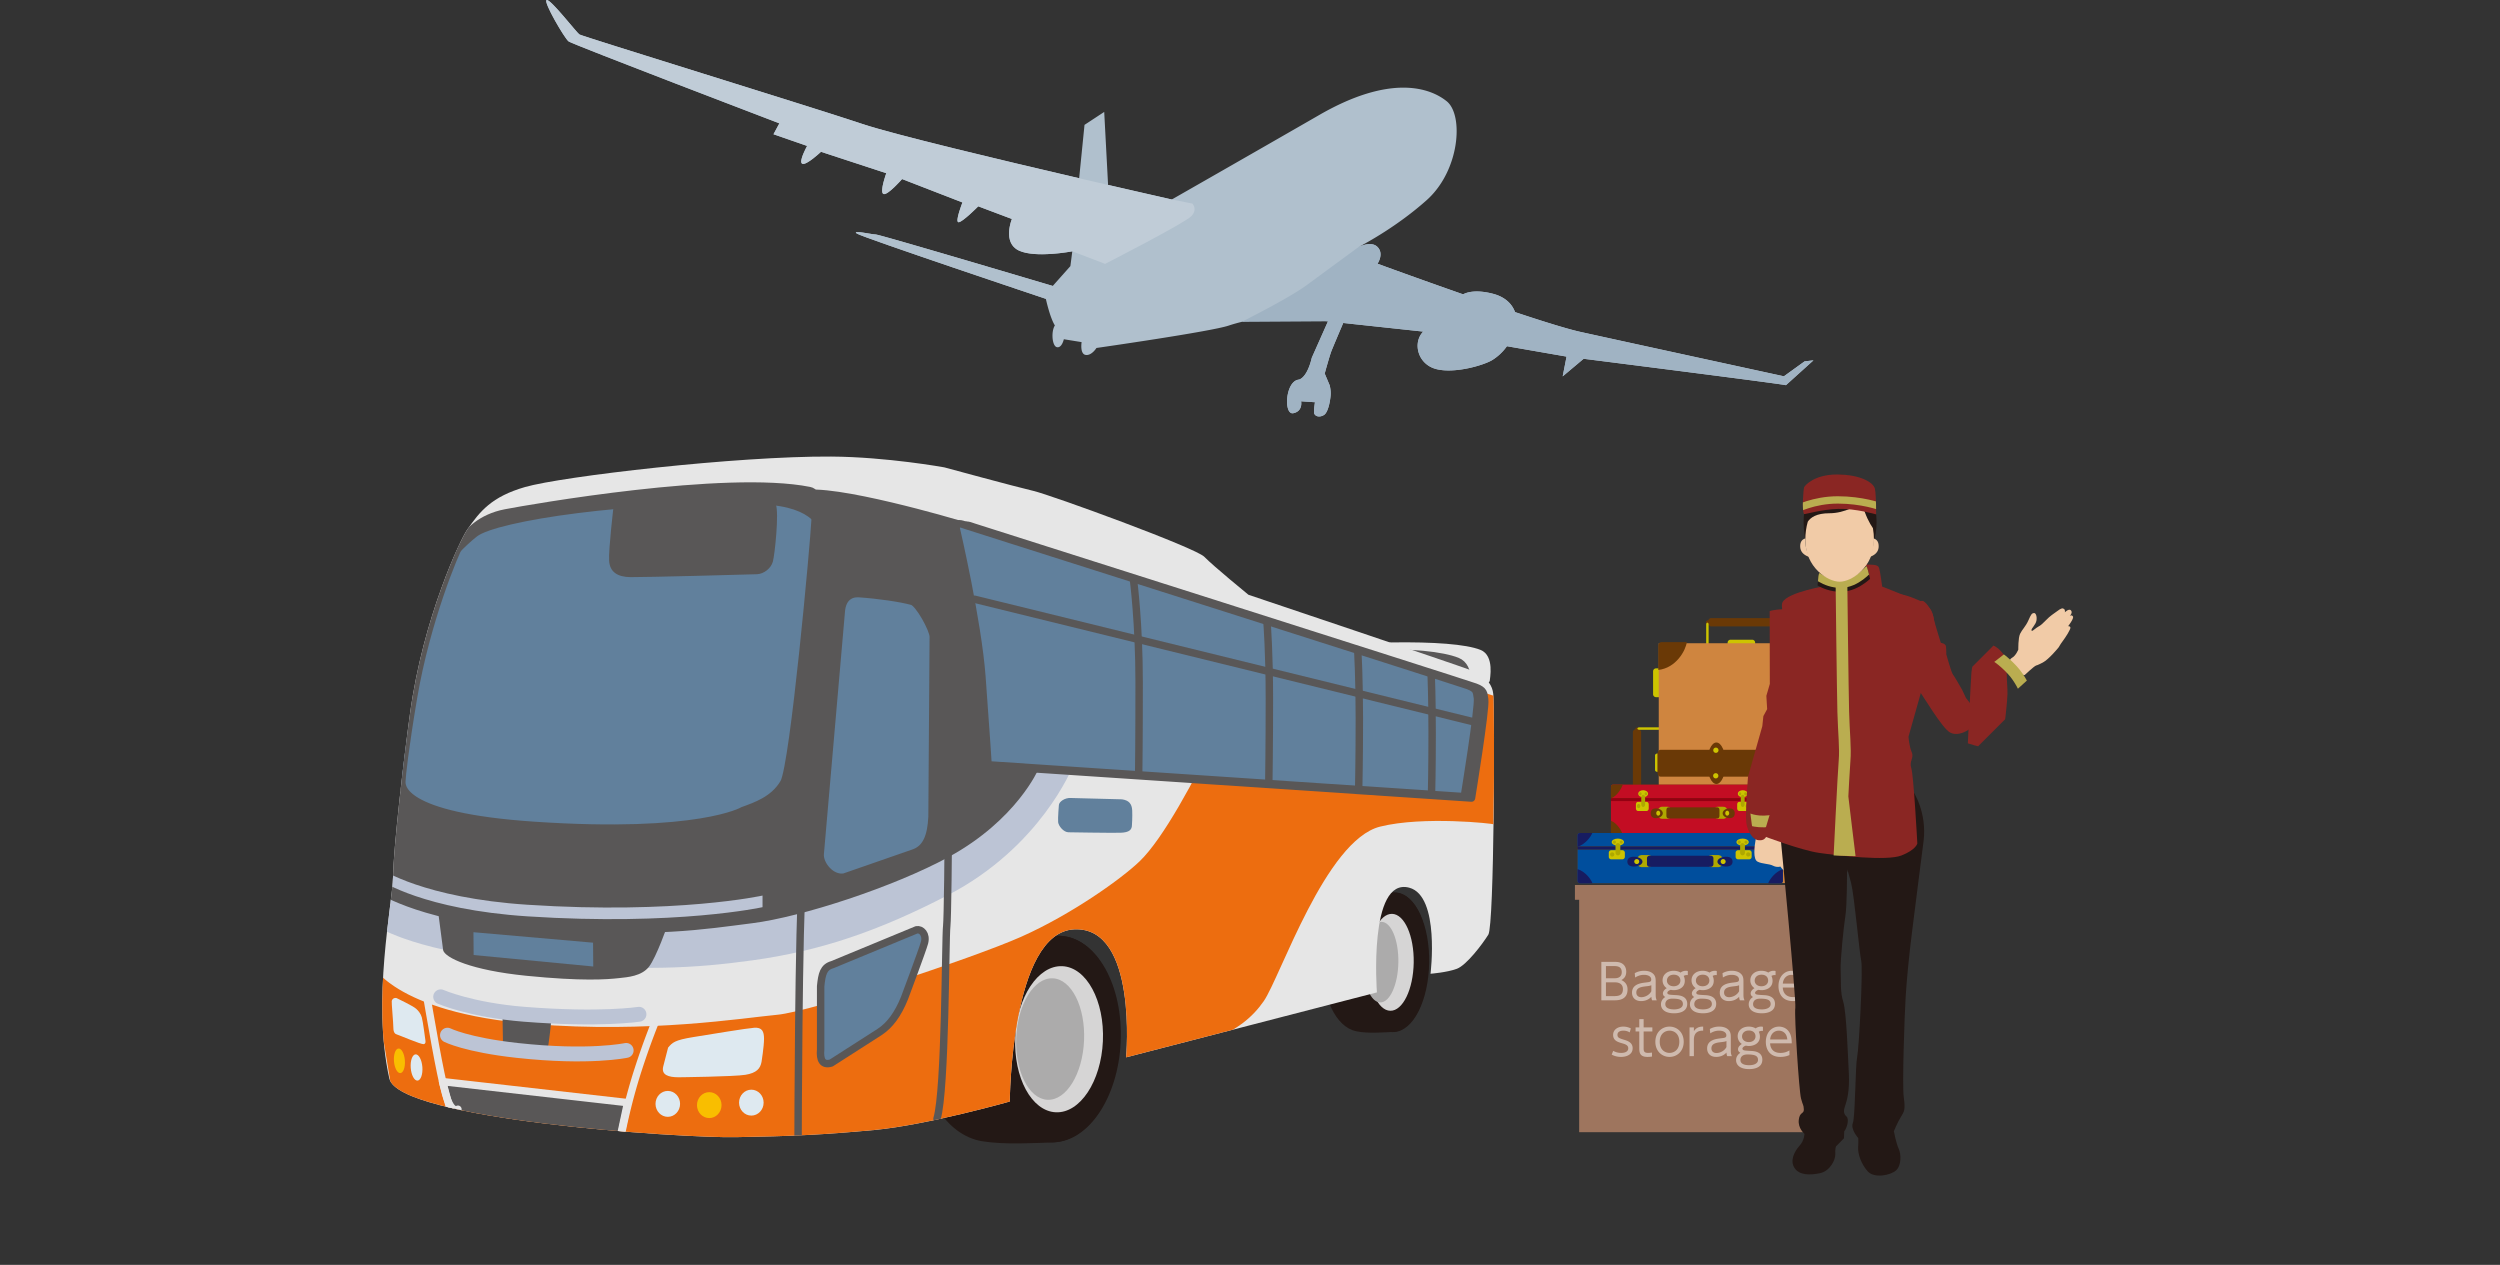 <svg xmlns="http://www.w3.org/2000/svg" xmlns:xlink="http://www.w3.org/1999/xlink" width="336" height="170"><rect width="100%" height="100%" fill="#333333" stroke="none"/><defs><path id="a" d="M0 0h336v170H0z"/></defs><clipPath id="b"><use xlink:href="#a" overflow="visible"/></clipPath><g clip-path="url(#b)"><ellipse transform="rotate(-87.381 141.83 139.656)" fill="#231815" stroke="#231815" stroke-linecap="round" stroke-linejoin="round" stroke-miterlimit="10" cx="141.843" cy="139.663" rx="13.394" ry="8.294"/><path fill="#231815" stroke="#231815" stroke-linecap="round" stroke-linejoin="round" stroke-miterlimit="10" d="M141.376 153.048c4.584-.135 8.316-5.851 8.574-13.243s-3.058-13.446-7.639-13.526c-2.346-.143-6.974-.156-9.32-.163-4.583-.013-8.504 5.848-8.762 13.24-.258 7.392 3.316 12.772 7.827 13.529 2.944.494 7.139.227 9.32.163z"/><ellipse transform="rotate(-87.438 142.34 139.672)" fill="#D6D5D5" cx="142.339" cy="139.672" rx="9.828" ry="5.895"/><ellipse transform="rotate(-87.547 141.137 139.648)" fill="#ACABAB" cx="141.137" cy="139.651" rx="8.171" ry="4.561"/><ellipse transform="rotate(-88.997 187.322 129.325)" fill="#231815" stroke="#231815" stroke-linecap="round" stroke-linejoin="round" stroke-miterlimit="10" cx="187.306" cy="129.32" rx="8.877" ry="4.266"/><path fill="#231815" stroke="#231815" stroke-linecap="round" stroke-linejoin="round" stroke-miterlimit="10" d="M187.151 138.196c2.356-.101 4.238-3.901 4.324-8.803.086-4.902-1.658-8.907-4.014-8.949-1.207-.089-3.587-.085-4.792-.084-2.356.003-4.335 3.899-4.42 8.801-.086 4.902 1.786 8.46 4.11 8.95 1.516.321 3.671.133 4.792.085z"/><ellipse transform="rotate(-88.997 186.976 129.319)" fill="#D6D5D5" cx="186.96" cy="129.314" rx="6.514" ry="3.032"/><ellipse transform="rotate(-88.997 185.599 129.295)" fill="#ACABAB" cx="185.582" cy="129.29" rx="5.415" ry="2.346"/><g><path fill="#E6E6E6" d="M187.067 86.34c5.579-.078 9.981.232 11.915 1.006 1.934.774 1.238 3.946 1.238 4.178 0 0-.679 1.943-7.499.445s-7.565-5.602-5.654-5.629z"/><path fill="#595757" stroke="#595757" stroke-linecap="round" stroke-linejoin="round" stroke-miterlimit="10" d="M197.084 92.821l-13.153-4.952c5.571-.309 9.981.232 11.915 1.006 1.934.774 1.238 3.946 1.238 4.178"/></g><g><defs><path id="c" d="M52.324 144.951c1.229 5.5 39.051 8.012 46.558 7.884 7.507-.128 11.652-.314 18.651-.968 6.999-.654 18.183-3.823 18.183-3.823s.139-22.772 8.686-23.14c8.547-.368 6.946 17.202 6.946 17.202l33.71-8.728s-1.181-15.542 4.343-14.072c4.165 1.108 2.861 11.567 2.861 11.567s2.246-.176 3.549-.671c1.303-.495 3.422-3.305 4.221-4.585s.88-30.014.662-32.347-2.948-3.174-2.948-3.174c-2.316-.87-29.957-10.16-29.957-10.16s-4.738-3.87-5.925-5.099c-1.186-1.228-20.584-8.304-22.99-8.864s-11.962-3.161-11.962-3.161-7.715-1.4-15.202-1.45c-12.642-.083-36.181 2.662-41.155 4.098-4.502 1.3-6.072 3.281-7.774 5.74-.885 1.279-5.899 11.737-7.678 24.711-.935 6.816-2.213 18.077-2.28 21.872s-2.87 16.563-.499 27.168z"/></defs><clipPath id="d"><use xlink:href="#c" overflow="visible"/></clipPath><g clip-path="url(#d)"><path fill="#E6E6E6" d="M98.144 155.054c-5.3-.093-43.094-4.323-46.322-9.922-1.576-2.733-1.223-27.143-1.219-27.389.07-4.011 1.38-15.432 2.3-22.135 1.801-13.13 6.856-23.944 8.052-25.673 2.294-3.314 5.357-4.438 9.871-5.26 4.469-.813 29.252-3.588 38.503-3.932 10.282-.381 23.59 1.781 27.329 2.822 1.193.332 2.102.098 2.718.242.231.054 26.518 8.86 28.52 10.932.99 1.026 1.528 2.439 1.811 3.503 5.776 1.98 26.771 9.195 28.762 10.113.287.104 3.991 1.625 4.327 5.228.026.275.578 30.864-.883 33.205-.115.185-2.86 4.551-5.315 5.485-1.556.59-3.902.788-4.164.809l-2.711.214.333-2.701c.521-4.23-.099-8.846-1.228-9.147-1.238.605-1.961 6.446-1.558 11.757l.141 1.852-38.559 9.985.282-3.14c.354-3.943.034-11.181-2.332-13.816-.59-.657-1.231-.957-2.077-.971l-.231.003c-4.38.189-6.504 12.605-6.559 20.936l-.012 1.667-1.604.455c-.465.132-11.462 3.233-18.581 3.899-7.403.691-11.611.854-18.82.978-.234.004-.492.004-.774-.001v.002z"/><path fill="#595757" stroke="#595757" stroke-linecap="round" stroke-linejoin="round" stroke-miterlimit="10" d="M128.677 70.386l5.677 2.308s8.771 29.07 7.798 30.504c-11.478 16.905-38.301 21.646-38.301 21.646s-2.344-9.727.936-17.155c2.121-4.803 4.99-38.301 4.99-38.301s-3.266-2.587-2.059-2.932c3.929-1.123 20.959 3.93 20.959 3.93z"/><path fill="#595757" d="M70.663 110.933c11.991.472 35.058-4.242 39.05-6.363l-2.412 19.172s-19.754 3.181-34.891 2.35-21.021-5.344-21.021-5.344l.934-16.302c.001-.001 5.813 5.994 18.34 6.487z"/><path fill="#ED6D0F" d="M49.828 129.398s2.75 6.708 21.833 8.234c15.595 1.248 28.146-.811 32.812-1.248s26.324-7.61 32.77-10.48c6.827-3.039 13.513-7.815 15.944-10.165 6.347-6.137 16.363-30.677 17.492-31.089s30.385 8.961 30.385 8.961-.431 17.262-.343 17.177c.088-.085-9.405-1.147-15.237.311-7.319 1.83-13.418 20.25-15.637 23.455-1.497 2.163-3.642 3.939-6.987 5.157-2.107.767-41.464 13.172-41.464 13.172s-13.237 2.184-26.848 1.084-40.137-4.863-42.059-8.434l-2.661-16.135z"/><path fill="#595757" stroke="#E6E6E6" stroke-linecap="round" stroke-linejoin="round" stroke-miterlimit="10" d="M59.477 145.367l1.247 4.574 22.54 3.327 1.081-5.073z"/><path fill="none" stroke="#E6E6E6" stroke-linecap="round" stroke-linejoin="round" stroke-miterlimit="10" d="M83.43 152.961s.71-4.196 2.354-9.266a101.125 101.125 0 013.4-9.033"/><path fill="#BCC4D5" d="M139.573 103.364s-2.911 6.82-12.06 11.811c-7.38 4.026-19.795 8.068-26.366 8.9-6.732.852-12.639 1.906-29.34.936-14.68-.853-20.856-4.907-20.856-4.907v4.554s5.204 3.428 20.398 4.679c15.158 1.248 22.182.778 29.797-.27 9.066-1.248 16.965-3.93 26.283-8.775 12.476-6.488 16.718-17.217 16.718-17.217l-4.574.289z"/><g><path fill="#BCC4D5" d="M51.263 118.387s5.648 3.857 19.65 4.772c20.043 1.31 31.571-1.235 31.571-1.235v-1.56s-11.528 2.545-31.571 1.235c-14.002-.915-19.65-4.772-19.65-4.772v1.56z"/><path fill="#595757" d="M58.894 122.611l.665 5.103c.25.994 3.717 2.684 11.187 3.431 7.486.749 10.792.499 12.476.312 1.116-.124 2.994-.252 3.992-1.518s2.537-5.689 2.537-5.689-9.981.682-18.964-.027c-8.982-.709-11.893-1.612-11.893-1.612z"/></g></g><path clip-path="url(#d)" fill="none" stroke="#E6E6E6" stroke-linecap="round" stroke-linejoin="round" stroke-miterlimit="10" d="M61.543 149.081s-.888.685-1.657-2.073-1.935-9.58-2.967-15.7"/><path clip-path="url(#d)" fill="#61809C" d="M143.965 107.251l6.828.178c.932.133 1.332.607 1.375 1.484s-.035 1.985-.035 1.985c-.01.584-.309.987-1.536 1.024-1.227.037-7.006-.064-7.006-.064-.642-.011-1.328-.841-1.377-1.367-.049-.526.098-2.275.098-2.275.009-.468.837-1.038 1.653-.965z"/><g clip-path="url(#d)" stroke="#595757" stroke-linecap="round" stroke-linejoin="round" stroke-miterlimit="10"><path fill="#61809C" d="M125.267 109.769s.166-23.241.166-24.204c0-.963-1.934-4.491-2.828-4.741-1.524-.425-4.566-.868-7.138-1.04-1.248-.083-2.225.624-2.391 2.287l-2.842 32.687c-.126 1.416 1.497 3.431 3.244 3.119l9.211-3.202c1.809-.561 2.453-2.287 2.578-4.906zM124.248 126.715c-.245.931-2.682 7.423-2.682 7.423-.873 2.163-1.955 3.66-3.369 4.575l-6.488 4.159c-1.164.333-1.54-.413-1.414-1.83v-8.484c.166-1.663.377-2.573 1.58-2.911l11.312-4.679c.624-.124 1.373.562 1.061 1.747z"/><path fill="#FFF" d="M112.069 76.517l14.299 3.464"/></g><path clip-path="url(#d)" fill="none" stroke="#595757" stroke-linecap="round" stroke-linejoin="round" stroke-miterlimit="10" d="M107.261 152.704s.049-28.017.622-36.117 3.746-41.602 4.484-44.349c.738-2.748.944-4.642 3.956-4.244 3.012.398 7.576.99 8.493 2.818 0 0 1.641 4.112 2.187 10.577.741 8.773.443 41.32.24 43.042-.203 1.722-.145 22.018-1.31 25.927"/><g clip-path="url(#d)"><defs><path id="e" d="M71.786 110.933c-18.216-1.228-17.789-5.347-17.778-5.951s.4-4.348 1.564-11.22c1.755-10.365 5.621-19.551 6.283-20.663.968-1.625 2.79-3.529 6.08-4.162 3.289-.633 29.635-5.247 40.864-3.002 1.275.255.832 2.163.749 3.992-.135 2.976-2.866 32.96-4.2 35.266-1.334 2.306-3.796 3.125-5.489 3.743-.002.001-5.865 3.494-28.073 1.997z"/></defs><use xlink:href="#e" overflow="visible" fill="#61809C"/><clipPath id="f"><use xlink:href="#e" overflow="visible"/></clipPath><path clip-path="url(#f)" fill="#595757" d="M102.337 67.799c-17.33-.578-35.607 2.224-38.252 4.312-1.709 1.349-3.296 3.183-3.296 3.183l1.009-8.005 49.302-3.447-.925 7.73s-.373-3.524-7.838-3.773z"/><use xlink:href="#e" overflow="visible" fill="none" stroke="#595757" stroke-linecap="round" stroke-linejoin="round" stroke-miterlimit="10"/></g><path clip-path="url(#d)" fill="#595757" d="M82.459 68.095s-.684 5.733-.594 7.26c.09 1.527 1.13 2.193 2.881 2.213s16.063-.35 16.998-.393c.935-.044 1.882-.788 2.132-1.704.25-.916.843-6.48.397-7.684s-.993-1.627-3.788-2.079-13.177.576-15.076.69c-1.391.082-3.049.637-2.95 1.697z"/><g clip-path="url(#d)"><path fill="#DEE9F0" d="M53.29 134.138s2.217 1.052 2.645 1.444c.291.266.604.63.755 1.145.151.515.483 3.094.483 3.094s.113.458-.226.515c-.34.057-3.389-1.249-3.616-1.306s-.463-.261-.463-.891-.257-3.38-.219-3.609c.038-.229.285-.463.641-.392z"/><ellipse transform="rotate(-4.365 56.03 143.557)" fill="#DEE9F0" cx="55.991" cy="143.466" rx=".784" ry="1.769"/><ellipse transform="rotate(-4.365 53.726 142.661)" fill="#F9BE00" cx="53.689" cy="142.57" rx=".735" ry="1.657"/></g><g clip-path="url(#d)"><path fill="#DEE9F0" d="M89.128 143.371l.665-2.578c.582-.665.832-.998 3.41-1.414 2.578-.416 7.07-1.164 8.151-1.248 1.081-.083 1.331.499 1.331 1.497s-.333 3.077-.333 3.077c-.166.915-.665 1.497-2.163 1.747-1.497.25-8.983.333-8.983.333-1.413 0-2.328-.333-2.078-1.414z"/><ellipse fill="#DEE9F0" cx="89.752" cy="148.361" rx="1.651" ry="1.742"/><ellipse fill="#F9BE00" cx="95.324" cy="148.527" rx="1.651" ry="1.742"/><ellipse fill="#DEE9F0" cx="100.98" cy="148.195" rx="1.651" ry="1.742"/></g><g clip-path="url(#d)"><path fill="#595757" d="M67.533 136.24l.074 4.407c.054.213.86.643 2.464.803 1.607.161 2.182.094 2.544.054.24-.027.696-.05.91-.321s.631-4.59.631-4.59-2.142.146-4.07-.006c-1.928-.153-2.553-.347-2.553-.347z"/><g fill="none" stroke="#BCC4D5" stroke-width="2" stroke-linecap="round" stroke-linejoin="round" stroke-miterlimit="10"><path d="M59.227 133.972s4.044 1.778 11.225 2.346c10.317.815 15.426 0 15.426 0M60.142 139.129s2.56 1.3 9.362 2.047c9.734 1.07 14.654 0 14.654 0"/></g></g><path clip-path="url(#d)" fill="#61809C" d="M63.658 128.356l16.075 1.541-.027-3.201-16.074-1.406z"/><path clip-path="url(#d)" fill="#595757" stroke="#595757" stroke-linecap="round" stroke-linejoin="round" stroke-miterlimit="10" d="M129.492 71.246s2.889 12.387 3.448 19.902c.559 7.515.829 11.833.829 11.833l64 4.277s1.969-12.053 1.77-13.259c-.141-.855-.065-1.209-1.265-1.661S130.88 70.839 130.88 70.839c-.772-.273-1.457-.543-1.388.407z"/><path clip-path="url(#d)" fill="#61809C" stroke="#595757" stroke-linecap="round" stroke-linejoin="round" stroke-miterlimit="10" d="M128.519 71.053s2.889 12.387 3.448 19.902c.559 7.515.829 11.833.829 11.833l64 4.277s1.969-12.053 1.77-13.259c-.141-.855-.065-1.209-1.265-1.661s-67.395-21.499-67.395-21.499c-.771-.272-1.457-.543-1.387.407z"/><g clip-path="url(#d)" fill="none" stroke="#595757" stroke-linecap="round" stroke-linejoin="round" stroke-miterlimit="10"><path d="M192.356 90.869s.122 2.867.124 7.698c.002 4.831-.084 8.11-.084 8.11M182.49 87.578s.205 3.646.207 8.972-.09 9.483-.09 9.483M170.294 83.774s.31 3.924.312 10.089c.002 6.166-.08 11.405-.08 11.405M152.352 78.031s.745 5.769.748 13.638-.061 12.211-.061 12.211"/></g><path clip-path="url(#d)" fill="none" stroke="#595757" stroke-linecap="round" stroke-linejoin="round" stroke-miterlimit="10" d="M198.522 97.127l-67.553-16.592"/></g><g><path fill="#B0C0CD" d="M73.476.003c.532-.135 4.002 4.362 4.4 4.625.402.265 30.975 9.676 38.021 12.03 4.247 1.419 18.498 4.819 29.141 7.295l.72-7.17 2.648-1.741.52 9.811c5.032 1.159 8.56 1.959 8.56 1.959s10.328-5.891 19.857-11.378c9.529-5.486 14.846-3.655 17.114-1.809 2.263 1.849 1.769 9.284-2.726 13.287-3.903 3.478-8.107 5.751-9.147 6.291.53-.255 1.814-.742 2.541-.02.934.925.01 2.259.01 2.259s5.394 1.979 11.505 4.115c.16-.082.315-.15.46-.192 1.724-.54 3.982.245 3.982.245 1.379.475 2.184 1.349 2.536 2.334 3.68 1.229 6.966 2.253 8.769 2.658 5.846 1.294 27.37 5.971 27.37 5.971l2.778-2.004 1.194-.14-3.7 3.338c-.987-.215-20.429-2.691-27.19-3.548l-2.813 2.363.52-2.656-8.015-1.397a6.878 6.878 0 01-1.939 1.842c-1.059.672-5.032 1.884-7.558 1.232-2.526-.65-3.203-3.568-1.751-5.037l-10.753-1.157a275.635 275.635 0 00-1.576 3.74c-.262.665-.914 3.055-.914 3.055l.672 1.592s.135.53.137 1.059c.002.53-.253 2.523-.917 2.923-.66.405-1.324.14-1.329-.39-.002-.535.127-1.329.127-1.329l-1.859-.125s.272 1.329-1.054 1.601c-1.324.27-1.082-4.377.777-4.517 1.189-.405 1.709-2.931 1.709-2.931l2.179-4.902-7.25-.78s-3.712.55-6.096 1.354c-2.386.809-17.771 3.008-17.771 3.008s-.657 1.064-1.456.934c-.797-.127-.54-1.721-.54-1.721l-2.388-.387s-.26 1.197-.925 1.069c-.664-.135-.807-2.124-.28-2.923-.67-1.057-1.214-3.575-1.214-3.575s-24.594-8.242-25.391-8.772c-.799-.525 1.991.123 2.521.12.532-.003 23.795 6.921 23.795 6.921l2.373-2.666.257-1.991s-4.907.952-7.168-.1c-2.263-1.049-.949-4.242-.949-4.242l-4.522-1.704s-2.114 2.134-2.643 2.139c-.53.003.52-2.658.52-2.658l-8.115-3.145s-1.979 2.263-2.508 2.001c-.534-.263.385-2.788.385-2.788l-8.777-2.878s-1.981 1.869-2.514 1.604c-.532-.26.652-2.391.652-2.391l-4.52-1.571.789-1.464S76.957 5.966 76.422 5.566C75.889 5.17 72.946.14 73.476.003z"/><path fill="#A0B3C3" d="M166.864 43.261l11.618-.075-2.179 4.902s-.52 2.526-1.709 2.931c-1.859.14-2.101 4.787-.777 4.517 1.327-.272 1.054-1.601 1.054-1.601l1.859.125s-.13.794-.127 1.329c.005.53.67.795 1.329.39.664-.4.919-2.394.917-2.923-.003-.53-.137-1.059-.137-1.059l-.672-1.592s.652-2.391.914-3.055c.182-.465 1.057-2.523 1.576-3.74l10.753 1.157c-1.452 1.469-.774 4.387 1.751 5.037 2.526.652 6.498-.56 7.558-1.232a6.85 6.85 0 001.939-1.842l8.015 1.397-.52 2.656 2.813-2.363c6.761.857 26.203 3.333 27.19 3.548l3.7-3.338-1.194.14-2.778 2.004s-21.524-4.677-27.37-5.971c-1.804-.405-5.089-1.429-8.769-2.658-.352-.984-1.157-1.859-2.536-2.334 0 0-2.259-.784-3.982-.245-.145.042-.3.11-.46.192-6.111-2.136-11.505-4.115-11.505-4.115s.924-1.334-.01-2.259c-.727-.722-2.011-.235-2.541.02 0 0-4.492 3.301-6.987 5.131-2.495 1.827-8.733 4.926-8.733 4.926z"/><path fill="#C0CCD7" d="M144.116 33.776s-4.907.952-7.168-.1c-2.263-1.049-.949-4.242-.949-4.242l-4.522-1.704s-2.114 2.134-2.643 2.139c-.53.003.52-2.658.52-2.658l-8.115-3.145s-1.979 2.263-2.508 2.001c-.534-.263.385-2.788.385-2.788l-8.777-2.878s-1.981 1.869-2.514 1.604c-.532-.26.652-2.391.652-2.391l-4.52-1.571.789-1.464S76.956 5.966 76.421 5.566c-.532-.395-3.475-5.424-2.945-5.561.532-.135 4.002 4.362 4.4 4.625.402.265 30.975 9.676 38.021 12.03 4.247 1.419 18.498 4.819 29.141 7.295l3.888.9c5.032 1.159 8.56 1.959 8.56 1.959l2.766.543s.749.749-.125 1.684c-.873.936-11.603 6.425-11.603 6.425l-4.408-1.69z"/><path fill="#B0C0CD" d="M140.561 40.165s-24.594-8.242-25.391-8.772c-.799-.525 1.991.123 2.521.12.532-.003 23.795 6.921 23.795 6.921"/></g><g><path fill="#9E755E" d="M212.24 118.942h33.043v33.224H212.24z"/><path fill="#CDC400" d="M232.193 86.985a.4.4 0 00.4.4h2.898a.4.4 0 00.4-.4v-.609a.4.4 0 00-.4-.4h-2.898a.4.4 0 00-.4.4v.609zM223.006 93.702a.4.4 0 00.4-.4v-3.075a.4.4 0 00-.4-.4h-.433a.4.4 0 00-.399.4v3.075a.4.4 0 00.399.4h.433zM223.091 103.739c.174 0 .315-.114.315-.255v-1.955c0-.141-.141-.255-.315-.255h-.339c-.174 0-.314.114-.314.255v1.955c0 .141.14.255.314.255h.339zM223.006 111.076a.4.4 0 01.4.4v3.075a.4.4 0 01-.4.4h-.433a.4.4 0 01-.399-.4v-3.075a.4.4 0 01.399-.4h.433z"/><path fill="#6A3906" d="M220.008 107.171c-.144 0-.261-.144-.264-.324-.168-.058-.286-.198-.286-.363V98.39c0-.167.124-.309.297-.364.029-.146.128-.255.253-.255.126 0 .226.109.254.253.178.054.308.195.308.366v8.094c0 .168-.124.308-.296.365-.003.178-.12.322-.266.322z"/><path fill="#CDC400" d="M223.325 98.082c.126 0 .228-.074.228-.164 0-.091-.102-.164-.228-.164h-3.033c-.126 0-.227.073-.227.164 0 .091.101.164.227.164h3.033zM223.325 106.807c.126 0 .228.074.228.164 0 .09-.102.165-.228.165h-3.033c-.126 0-.227-.075-.227-.165 0-.09.101-.164.227-.164h3.033z"/><path fill="#6A3906" d="M229.276 83.625c0-.146.144-.262.324-.264.057-.168.197-.287.363-.287h8.094c.167 0 .309.124.365.298.145.027.255.127.255.253s-.109.226-.253.253c-.055.178-.196.308-.367.308h-8.094c-.168 0-.309-.124-.365-.297-.179-.002-.322-.117-.322-.264z"/><path fill="#CDC400" d="M238.365 86.941c0 .126.073.228.164.228.09 0 .164-.102.164-.228v-3.032c0-.125-.074-.228-.164-.228-.091 0-.164.102-.164.228v3.032zM229.639 86.941c0 .126-.074.228-.164.228-.091 0-.165-.102-.165-.228v-3.032c0-.125.074-.228.165-.228.09 0 .164.102.164.228v3.032z"/><path fill="#CF853F" d="M222.936 86.451h22.188v32.226h-22.188z"/><path fill="#6A3906" d="M241.384 86.305h3.431c.221 0 .4.218.4.487v3.25c-2.416-.272-3.686-2.637-3.831-3.737zM241.384 118.708h3.431c.221 0 .4-.218.4-.487v-3.25c-2.416.271-3.686 2.636-3.831 3.737zM226.706 86.305h-3.431c-.22 0-.399.218-.399.487v3.25c2.414-.272 3.685-2.637 3.83-3.737zM226.706 118.708h-3.431c-.22 0-.399-.218-.399-.487v-3.25c2.414.271 3.685 2.636 3.83 3.737zM244.989 104.382c.22 0 .399-.272.399-.607v-2.396c0-.335-.179-.606-.399-.606h-21.83c-.221 0-.4.272-.4.606v2.396c0 .335.179.607.4.607h21.83z"/><path fill="#6A3906" d="M230.684 105.367c.681 0 1.233-1.247 1.233-2.787 0-1.54-.552-2.788-1.233-2.788-.68 0-1.232 1.248-1.232 2.788 0 1.539.552 2.787 1.232 2.787z"/><path fill="#CDC400" d="M230.597 101.185a.353.353 0 10-.001-.705.353.353 0 00.001.705zM230.597 104.618a.352.352 0 100-.704.352.352 0 000 .704z"/><g><path fill="#6A3906" d="M238.546 111.917c0 .161-.121.291-.27.291h-21.493c-.149 0-.27-.13-.27-.291v-6.167c0-.162.121-.292.27-.292h21.493c.149 0 .27.13.27.292v6.167z"/><path fill="#C30D23" d="M238.546 105.75c0-.162-.121-.292-.27-.292h-21.493c-.149 0-.27.13-.27.292v1.524h22.033v-1.524zM216.513 111.917c0 .161.121.291.27.291h21.493c.149 0 .27-.13.27-.291v-4.258h-22.033v4.258z"/><path fill="#940012" d="M216.513 107.274h22.033v.385h-22.033z"/><path fill="#CDC400" d="M221.5 106.677c0 .261-.297.475-.661.475-.365 0-.661-.213-.661-.475s.296-.474.661-.474c.364 0 .661.212.661.474z"/><path fill="#AFA800" d="M220.637 106.687c0 .113-.073.205-.163.205-.09 0-.164-.092-.164-.205 0-.113.073-.204.164-.204.091-.001.163.091.163.204zM221.366 106.687c0 .113-.073.205-.163.205-.09 0-.163-.092-.163-.205 0-.113.073-.204.163-.204.09-.001.163.091.163.204z"/><path fill="#CDC400" d="M221.589 108.657c0 .187-.121.338-.27.338h-1.185c-.149 0-.269-.151-.269-.338v-.552c0-.187.121-.338.269-.338h1.185c.149 0 .27.151.27.338v.552z"/><path fill="#AFA800" d="M221.103 108.109c0 .194-.115.352-.257.352-.143 0-.258-.158-.258-.352v-.946c0-.194.115-.352.258-.352.141 0 .257.157.257.352v.946zM220.459 108.337c0 .158-.101.286-.228.286-.125 0-.228-.128-.228-.286 0-.157.103-.285.228-.285.127-.001.228.127.228.285z"/><path fill="#CDC400" d="M233.566 106.677c0 .261.296.475.661.475.366 0 .662-.213.662-.475s-.296-.474-.662-.474c-.365 0-.661.212-.661.474z"/><path fill="#AFA800" d="M234.428 106.687c0 .113.074.205.163.205.09 0 .163-.092.163-.205 0-.113-.073-.204-.163-.204-.089-.001-.163.091-.163.204zM233.7 106.687c0 .113.073.205.163.205.09 0 .164-.092.164-.205 0-.113-.073-.204-.164-.204-.09-.001-.163.091-.163.204z"/><path fill="#CDC400" d="M233.477 108.657c0 .187.12.338.27.338h1.184c.149 0 .269-.151.269-.338v-.552c0-.187-.121-.338-.269-.338h-1.184c-.15 0-.27.151-.27.338v.552z"/><path fill="#AFA800" d="M233.962 108.109c0 .194.116.352.258.352.143 0 .258-.158.258-.352v-.946c0-.194-.115-.352-.258-.352-.142 0-.258.157-.258.352v.946zM234.607 108.337c0 .158.102.286.228.286s.228-.128.228-.286c0-.157-.102-.285-.228-.285-.127-.001-.228.127-.228.285z"/><path fill="none" stroke="#AFA800" stroke-width=".86" stroke-linecap="round" stroke-linejoin="round" d="M224.233 109.448c0 .093-.05.169-.113.169h-.754c-.062 0-.113-.076-.113-.169v-.425c0-.093.051-.169.113-.169h.754c.063 0 .113.076.113.169v.425z"/><path fill="#6A3906" d="M223.481 109.305c0 .363-.417.657-.931.657s-.694-.294-.694-.657c0-.363.18-.658.694-.658s.931.294.931.658z"/><path fill="#CDC400" d="M223.134 109.292c0 .185-.12.335-.267.335-.147 0-.267-.15-.267-.335s.12-.335.267-.335c.147 0 .267.15.267.335z"/><path fill="none" stroke="#AFA800" stroke-width=".86" stroke-linecap="round" stroke-linejoin="round" d="M230.773 109.448c0 .093.051.169.113.169h.753c.063 0 .115-.076.115-.169v-.425c0-.093-.052-.169-.115-.169h-.753c-.062 0-.113.076-.113.169v.425z"/><path fill="#6A3906" d="M231.525 109.305c0 .363.417.657.931.657s.694-.294.694-.657c0-.363-.18-.658-.694-.658s-.931.294-.931.658z"/><path fill="#CDC400" d="M231.872 109.292c0 .185.12.335.268.335.148 0 .267-.15.267-.335s-.12-.335-.267-.335c-.148 0-.268.15-.268.335z"/><path fill="#6A3906" d="M231.096 109.66c0 .188-.12.338-.269.338h-6.594c-.149 0-.27-.151-.27-.338v-.812c0-.187.12-.338.27-.338h6.594c.149 0 .269.151.269.338v.812z"/><g fill="#6A3906"><path d="M238.546 107.296v-1.546c0-.162-.121-.292-.27-.292h-1.287c.163.515.758 1.52 1.557 1.838zM218.097 105.458h-1.313c-.149 0-.27.13-.27.292v1.555c.812-.307 1.42-1.325 1.583-1.847zM216.513 110.311v1.606c0 .161.121.291.27.291h1.327c-.137-.503-.756-1.579-1.597-1.897zM236.976 112.208h1.301c.149 0 .27-.13.27-.291v-1.597c-.828.33-1.435 1.39-1.571 1.888z"/></g><g><path fill="#6A3906" d="M239.613 118.416c0 .161-.151.291-.338.291h-26.913c-.187 0-.338-.13-.338-.291v-6.166c0-.161.151-.291.338-.291h26.913c.187 0 .338.13.338.291v6.166z"/><path fill="#004E9D" d="M239.613 112.25c0-.161-.151-.291-.338-.291h-26.913c-.187 0-.338.13-.338.291v1.524h27.589v-1.524zM212.024 118.416c0 .161.151.291.338.291h26.913c.187 0 .338-.13.338-.291v-4.257h-27.589v4.257z"/><path fill="#171C61" d="M212.024 113.775h27.589v.384h-27.589z"/><path fill="#CDC400" d="M218.268 113.178c0 .262-.371.475-.828.475-.457 0-.828-.213-.828-.475s.371-.474.828-.474c.457 0 .828.212.828.474z"/><path fill="#AFA800" d="M217.188 113.187a.204.204 0 11-.409 0 .204.204 0 11.409 0zM218.101 113.187a.205.205 0 01-.41 0 .205.205 0 01.41 0z"/><path fill="#CDC400" d="M218.38 115.157a.338.338 0 01-.338.338h-1.483a.337.337 0 01-.338-.338v-.552c0-.187.151-.338.338-.338h1.483c.187 0 .338.151.338.338v.552z"/><path fill="#AFA800" d="M217.772 114.609c0 .195-.144.353-.323.353-.179 0-.323-.158-.323-.353v-.945c0-.194.144-.352.323-.352.179 0 .323.158.323.352v.945zM216.966 114.837a.287.287 0 01-.286.286.286.286 0 11.286-.286z"/><path fill="#CDC400" d="M233.377 113.178c0 .262.371.475.829.475.456 0 .828-.213.828-.475s-.371-.474-.828-.474c-.458 0-.829.212-.829.474z"/><path fill="#AFA800" d="M234.456 113.187a.205.205 0 10.205-.205.206.206 0 00-.205.205zM233.545 113.187a.204.204 0 10.409 0 .205.205 0 10-.409 0z"/><path fill="#CDC400" d="M233.266 115.157c0 .187.151.338.337.338h1.483a.337.337 0 00.337-.338v-.552a.337.337 0 00-.337-.338h-1.483a.337.337 0 00-.337.338v.552z"/><path fill="#AFA800" d="M233.874 114.609c0 .195.144.353.322.353.178 0 .322-.158.322-.353v-.945c0-.194-.144-.352-.322-.352-.179 0-.322.158-.322.352v.945zM234.68 114.837c0 .157.127.286.285.286a.286.286 0 10-.285-.286z"/><path fill="none" stroke="#AFA800" stroke-width=".86" stroke-linecap="round" stroke-linejoin="round" d="M221.692 115.949c0 .093-.064.168-.143.168h-.944c-.078 0-.142-.076-.142-.168v-.426c0-.093.064-.168.142-.168h.944c.079 0 .143.076.143.168v.426z"/><path fill="#171C61" d="M220.75 115.805c0 .362-.522.657-1.166.657-.643 0-.868-.295-.868-.657 0-.364.225-.659.868-.659.644 0 1.166.296 1.166.659z"/><path fill="#CDC400" d="M220.315 115.792a.334.334 0 11-.669.001.334.334 0 01.669-.001z"/><path fill="none" stroke="#AFA800" stroke-width=".86" stroke-linecap="round" stroke-linejoin="round" d="M229.879 115.949c0 .093.065.168.143.168h.942c.079 0 .143-.076.143-.168v-.426c0-.093-.064-.168-.143-.168h-.942c-.078 0-.143.076-.143.168v.426z"/><path fill="#171C61" d="M230.822 115.805c0 .362.522.657 1.166.657.644 0 .868-.295.868-.657 0-.364-.224-.659-.868-.659s-1.166.296-1.166.659z"/><path fill="#CDC400" d="M231.257 115.792a.334.334 0 10.668.002.334.334 0 00-.668-.002z"/><path fill="#171C61" d="M230.284 116.161c0 .187-.15.338-.337.338h-8.256a.338.338 0 01-.338-.338v-.813c0-.186.151-.338.338-.338h8.256c.187 0 .337.152.337.338v.813z"/><g fill="#171C61"><path d="M239.613 113.796v-1.546c0-.161-.151-.291-.338-.291h-1.611c.203.515.949 1.518 1.949 1.837zM214.006 111.959h-1.644c-.187 0-.338.13-.338.291v1.555c1.017-.307 1.778-1.326 1.982-1.846zM212.024 116.811v1.605c0 .161.151.291.338.291h1.662c-.172-.502-.948-1.577-2-1.896zM237.647 118.708h1.629c.187 0 .338-.13.338-.291v-1.595c-1.036.328-1.796 1.389-1.967 1.886z"/></g></g></g><path fill="#9E755E" d="M211.67 118.942h34.183v1.991H211.67z"/><g fill="#CFBAAE"><path d="M216.861 129.274c.453 0 .715.02 1.003.145.348.151.702.518.702 1.18 0 .741-.44.997-.656 1.122.229.111.833.4.833 1.266 0 1.456-1.318 1.456-1.797 1.456h-1.725v-5.169h1.64zm-1.024.564v1.64h1.168c.177 0 .958 0 .958-.813 0-.826-.689-.826-1.115-.826h-1.011zm0 2.191v1.85h1.056c.616 0 1.227-.072 1.227-.938 0-.84-.761-.912-1.037-.912h-1.246zM219.71 130.796a2.471 2.471 0 011.253-.322c.17 0 .879 0 1.299.485.243.282.263.59.263.984v1.771c0 .414.079.584.144.728h-.617c-.046-.092-.098-.197-.105-.479-.367.394-.846.584-1.384.584-.84 0-1.22-.532-1.22-1.128 0-1.154 1.174-1.292 1.843-1.371.551-.066.741-.085.741-.4 0-.446-.479-.63-.971-.63-.597 0-1.01.249-1.194.361l-.052-.583zm2.23 1.62c-.197.079-.256.092-.82.157-.571.072-1.2.184-1.2.827 0 .374.249.623.682.623.446 0 1.056-.262 1.338-.8v-.807zM226.843 131.058a.846.846 0 00-.557.105c.033.072.151.302.151.656 0 .99-.918 1.259-1.463 1.259-.204 0-.341-.032-.42-.046-.256.072-.466.249-.466.4 0 .138.118.19.177.216.164.053.414.066 1.01.098.361.02 1.489.079 1.489 1.174 0 1.266-1.509 1.266-1.778 1.266-1.272 0-1.751-.597-1.751-1.2 0-.61.446-.905.577-.99-.131-.079-.315-.203-.315-.479 0-.308.262-.558.512-.709a1.244 1.244 0 01-.558-1.056c0-.748.61-1.279 1.496-1.279.19 0 .571.026.918.243a1.19 1.19 0 01.734-.243c.131 0 .177.013.243.033v.552zm-2.093 3.162c-.931 0-.931.65-.931.741 0 .623.754.702 1.168.702.735 0 1.194-.269 1.194-.715-.001-.571-.46-.728-1.431-.728zm-.715-2.427c0 .42.341.761.905.761.531 0 .905-.308.905-.774 0-.413-.289-.781-.886-.781-.641 0-.924.413-.924.794zM230.735 131.058a.846.846 0 00-.557.105c.033.072.151.302.151.656 0 .99-.918 1.259-1.463 1.259-.204 0-.341-.032-.42-.046-.256.072-.466.249-.466.4 0 .138.118.19.177.216.164.053.414.066 1.01.098.361.02 1.489.079 1.489 1.174 0 1.266-1.509 1.266-1.778 1.266-1.272 0-1.751-.597-1.751-1.2 0-.61.446-.905.577-.99-.131-.079-.315-.203-.315-.479 0-.308.262-.558.512-.709a1.244 1.244 0 01-.558-1.056c0-.748.61-1.279 1.496-1.279.19 0 .571.026.918.243a1.19 1.19 0 01.734-.243c.131 0 .177.013.243.033v.552zm-2.092 3.162c-.931 0-.931.65-.931.741 0 .623.754.702 1.168.702.735 0 1.194-.269 1.194-.715-.002-.571-.461-.728-1.431-.728zm-.715-2.427c0 .42.341.761.905.761.531 0 .905-.308.905-.774 0-.413-.289-.781-.886-.781-.642 0-.924.413-.924.794zM231.505 130.796a2.471 2.471 0 011.253-.322c.17 0 .879 0 1.299.485.243.282.263.59.263.984v1.771c0 .414.079.584.144.728h-.617c-.046-.092-.098-.197-.105-.479-.367.394-.846.584-1.384.584-.84 0-1.22-.532-1.22-1.128 0-1.154 1.174-1.292 1.843-1.371.551-.066.741-.085.741-.4 0-.446-.479-.63-.971-.63-.597 0-1.01.249-1.194.361l-.052-.583zm2.23 1.62c-.197.079-.256.092-.82.157-.571.072-1.2.184-1.2.827 0 .374.249.623.682.623.446 0 1.056-.262 1.338-.8v-.807zM238.637 131.058a.846.846 0 00-.557.105c.033.072.151.302.151.656 0 .99-.918 1.259-1.463 1.259-.204 0-.341-.032-.42-.046-.256.072-.466.249-.466.4 0 .138.118.19.177.216.164.053.414.066 1.01.098.361.02 1.489.079 1.489 1.174 0 1.266-1.509 1.266-1.778 1.266-1.272 0-1.751-.597-1.751-1.2 0-.61.446-.905.577-.99-.131-.079-.315-.203-.315-.479 0-.308.262-.558.512-.709a1.244 1.244 0 01-.558-1.056c0-.748.61-1.279 1.496-1.279.19 0 .571.026.918.243a1.19 1.19 0 01.734-.243c.131 0 .177.013.243.033v.552zm-2.092 3.162c-.931 0-.931.65-.931.741 0 .623.754.702 1.168.702.735 0 1.194-.269 1.194-.715-.001-.571-.46-.728-1.431-.728zm-.715-2.427c0 .42.341.761.905.761.531 0 .905-.308.905-.774 0-.413-.289-.781-.886-.781-.642 0-.924.413-.924.794zM239.604 132.724c.033.709.433 1.286 1.384 1.286.636 0 .99-.21 1.213-.341v.63c-.177.079-.59.249-1.213.249-1.561 0-1.961-1.168-1.961-2.014 0-1.253.774-2.06 1.771-2.06.472 0 1.187.197 1.528 1.043.177.433.184.944.184 1.207h-2.906zm2.309-.524c-.072-.938-.715-1.181-1.141-1.181-.636 0-1.115.479-1.161 1.181h2.302zM219.033 138.756a1.585 1.585 0 00-.859-.236c-.367 0-.787.131-.787.551 0 .394.217.466.938.689.433.138 1.102.348 1.102 1.121 0 .886-.872 1.168-1.561 1.168-.118 0-.689 0-1.253-.308l.197-.505c.217.111.544.275 1.069.275.138 0 .958 0 .958-.623 0-.433-.44-.557-.82-.669-.604-.171-1.214-.367-1.214-1.128 0-.715.63-1.115 1.365-1.115.505 0 .866.171 1.017.243l-.152.537zM220.32 136.972h.584v1.109h1.174v.544h-1.174v2.204c0 .361 0 .682.597.682.085 0 .236-.006.525-.046v.538c-.138.02-.341.046-.61.046-1.069 0-1.096-.643-1.096-1.22v-2.204h-.498v-.544h.498v-1.109zM224.382 137.976c1.01 0 1.909.754 1.909 2.04 0 1.273-.899 2.033-1.902 2.033-1.01 0-1.909-.754-1.909-2.033 0-1.293.905-2.04 1.902-2.04zm0 3.535c.564 0 1.318-.367 1.318-1.495 0-1.128-.754-1.495-1.312-1.495-.557 0-1.318.361-1.318 1.495 0 1.128.761 1.495 1.312 1.495zM227.074 141.944v-3.863h.584v.512c.413-.63.997-.617 1.246-.617v.544c-.84-.013-1.246.394-1.246 1.246v2.178h-.584zM229.805 138.297a2.471 2.471 0 011.253-.322c.17 0 .879 0 1.299.485.243.282.263.59.263.984v1.771c0 .413.079.584.144.728h-.617c-.046-.092-.098-.197-.105-.479-.367.394-.846.584-1.384.584-.84 0-1.22-.531-1.22-1.128 0-1.154 1.174-1.292 1.843-1.371.551-.066.741-.085.741-.4 0-.446-.479-.63-.971-.63-.597 0-1.01.249-1.194.361l-.052-.583zm2.23 1.621c-.197.079-.256.092-.82.157-.571.072-1.2.184-1.2.827 0 .374.249.623.682.623.446 0 1.056-.262 1.338-.8v-.807zM236.937 138.56a.846.846 0 00-.557.105c.033.072.151.302.151.656 0 .99-.918 1.259-1.463 1.259-.204 0-.341-.033-.42-.046-.256.072-.466.249-.466.4 0 .138.118.19.177.216.164.053.414.066 1.01.098.361.02 1.489.079 1.489 1.174 0 1.266-1.509 1.266-1.778 1.266-1.272 0-1.751-.597-1.751-1.2 0-.61.446-.905.577-.99-.131-.079-.315-.203-.315-.479 0-.308.262-.558.512-.709a1.244 1.244 0 01-.558-1.056c0-.748.61-1.279 1.496-1.279.19 0 .571.026.918.243a1.19 1.19 0 01.734-.243c.131 0 .177.013.243.033v.552zm-2.092 3.161c-.931 0-.931.65-.931.741 0 .623.754.702 1.168.702.735 0 1.194-.269 1.194-.715-.001-.57-.46-.728-1.431-.728zm-.715-2.427c0 .42.341.761.905.761.531 0 .905-.308.905-.774 0-.413-.289-.781-.886-.781-.642.001-.924.414-.924.794zM237.904 140.226c.033.709.433 1.286 1.384 1.286.636 0 .99-.21 1.213-.341v.63c-.177.079-.59.249-1.213.249-1.561 0-1.961-1.168-1.961-2.013 0-1.253.774-2.06 1.771-2.06.472 0 1.187.197 1.528 1.043.177.433.184.944.184 1.207h-2.906zm2.309-.525c-.072-.938-.715-1.181-1.141-1.181-.636 0-1.115.479-1.161 1.181h2.302z"/></g><g><path fill="#F1CBA7" d="M236.274 109.953s-.054 1.373-.277 2.63c-.22 1.257-.414 2.899.217 3.221.629.324 1.533.264 2.084.548.552.282.99.109.99.109s.486.83 1.002.664c.518-.167.222-1.632.222-1.632l.303-.073c.508-.089 1.114-.495.853-1.306s-2.418-2.276-2.475-2.943.536-2.753.128-3.201c-.405-.448-3.047 1.983-3.047 1.983z"/><defs><path id="g" d="M240.782 83.349c-.302-1.164-1.082-2.117-1.823-2.13-.741-.013-.936.303-1.148.868-.212.565-.168 1.771-.439 1.966-.271.196-.679.489-.693.87-.014.381-.018 1.291-.525 1.904s-1.601 14.206-1.572 15.793c.03 1.587.882 8.952 1.101 9.599s3.799.294 4.853-.218l-1.008-9.728.303-1.641-.287-1.773.41-.976.006-1.365 1.227-6.946c0 .001-.103-5.059-.405-6.223z"/></defs><clipPath id="h"><use xlink:href="#g" overflow="visible"/></clipPath><path transform="rotate(-174.211 238.435 97.136)" clip-path="url(#h)" fill="#8A2623" d="M234.583 80.764h7.706v32.75h-7.706z"/><path clip-path="url(#h)" fill="none" stroke="#BAAD50" stroke-width="1.574" stroke-miterlimit="10" d="M241.039 109.001s-1.112 1.09-3.192 1.351c-2.08.261-3.258-.457-3.258-.457"/><g fill="#231815"><path d="M239.36 113.064s2.073 21.333 1.929 22.392c-.15 1.061.499 11.152.766 12.169.266 1.016.345.802.38 1.465.035.667-.56.303-.682 1.43-.122 1.13.766 1.87.766 1.87s0 .864-.673 1.612c-.673.75-1.32 1.982-.661 2.977.658.995 2.082.98 3.432.695 1.348-.282 2.087-1.808 2.047-2.562-.04-.758.096-1.037.096-1.037l1.066-1.088.04-.942c.33-.365.723-1.615.298-1.995-.424-.383-.406-.789-.158-1.488.243-.7.598-2.013.477-4.31-.122-2.298-.313-8.231-.75-9.601-.439-1.371-.277-2.899-.348-4.227-.071-1.333.428-6.067.642-7.374.213-1.305.216-5.79.216-5.79.39-.966 1.66-9.025 1.488-9.926-.172-.902-1.283-2.333-3.637-2.209s-5.31.363-5.412.782c-.1.419-1.469 3.484-1.322 7.157z"/><path d="M258.53 113.039s-1.158 8.997-1.552 12.207c-.4 3.211-.706 6.266-.859 8.766-.152 2.496-.479 11.819-.253 13.452.223 1.63.085 1.907-.36 2.608-.45.699-.972 1.963-.972 1.963s.291 1.573.646 2.345c.358.767.377 2.278-.359 2.929-.738.653-2.929 1.106-3.808.112-.882-.994-1.336-2.325-1.279-3.254.056-.926.013-1.211.013-1.211s-1.06-1.177-.726-2.024c.332-.85.327-7.687.582-8.883.255-1.198.797-11.782.543-12.931-.252-1.145-.929-8.741-1.351-10.412-.44-1.74-1.609-5.546-1.541-6.66.068-1.114 1.155-6.723 2.612-6.842 1.457-.118 6.614.344 7.002.782.389.438 2.125 3.288 1.662 7.053z"/></g><path fill="#8A2623" d="M253.972 85.695c.563.768 2.997 5.786 3.736 6.788.74 1.003 3.319 5.402 4.376 5.962 1.057.56 2.477-.157 3.175-.989s-.163-2.535-.163-2.535l-.868-1.11-.51-1.082s-1.053-1.865-1.25-2.085c-.197-.22-.889-2.709-.889-2.709s.013-.535-.029-1.005c-.041-.471-.699-.532-.699-.532s-.815-2.538-1.015-3.469c-.2-.931-.877-1.868-1.315-2.126-.146-.086-.278-.015-.397-.025-.119-.009-2.209-1.104-3.317-.888-1.106.216-2.495 3.539-.835 5.805z"/><g><defs><path id="i" d="M239.731 88.536s.396 7.609.737 9.141c.34 1.532.231 3.197.059 5.158-.172 1.961-2.013 10.506-2.013 10.506s5.164 1.479 7.681 1.62c2.518.141 9.142.326 11.043-.615 1.901-.941 1.991-1.798 1.991-1.798s-1.295-9.105-1.691-10.009c-.395-.904.28-1.399-.129-2.146s-.613-2.03-.613-2.03l2.132-11.251s.697-5.547-1.124-6.418c-1.821-.871-6.291-2.126-6.291-2.126s-.433-2.016-.645-2.482c-.212-.466-.832-.392-3.638-.068-2.419.28-2.776.886-2.835 1.418s-.148 1.624-.148 1.624-5.363 1.331-5.907 2.806c-.268.729 1.17 4.911 1.391 6.67z"/></defs><clipPath id="j"><use xlink:href="#i" overflow="visible"/></clipPath><path transform="rotate(4.997 249.141 95.32)" clip-path="url(#j)" fill="#8A2623" d="M237.108 73.042h24.334v44.613h-24.334z"/><g clip-path="url(#j)" fill="none" stroke-miterlimit="10"><path stroke="#231815" stroke-width="2.098" d="M251.226 76.422s-1.682 2.059-3.846 2.064c-2.193.005-3.673-1.499-3.673-1.499"/><path stroke="#BAAD50" stroke-width="1.049" d="M251.226 76.422s-1.682 2.059-3.846 2.064c-2.193.005-3.673-1.499-3.673-1.499"/><path stroke="#BAAD50" stroke-width="1.574" d="M247.497 78.687s.163 14.228.236 17.002c.074 2.773.321 4.889.177 6.537-.144 1.648-.71 13.292-.71 13.292s1.543.214 1.478.05c-.065-.164-1.063-8.617-1.063-8.617"/></g></g><g><path fill="#F1CBA7" d="M273.662 89.44s.15-.008.902-.402c.754-.393 1.973-1.845 2.119-2.037.147-.195.13-.279.523-.802.395-.522 1.142-1.673 1.055-1.881-.086-.205-.308-.155-.308-.155s.82-1.041.65-1.312c-.166-.272-.425-.062-.425-.062s.441-.441.163-.749c-.273-.308-.821.251-.821.251s.071-.305-.113-.444c-.185-.139-.373-.129-.921.293-.548.423-.83.515-1.588 1.295-.756.782-.775.647-1.17.926-.394.281-.664.579-.697.34-.033-.238.572-.739.668-1.288.098-.551-.078-1.061-.348-1.024-.273.038-.376.171-.731.984-.355.811-.849 1.243-1.116 1.803-.271.554-.242 2.129-.242 2.129s-.348.855-.851 1.104c-.502.249-.438 1.135.111 1.654.549.52 1.585.674 1.585.674s1.275-1.205 1.555-1.297z"/><defs><path id="k" d="M261.696 94.941s1.878-1.931 2.75-2.947c.872-1.016 4.868-4.018 5.027-4.159.159-.141.746-.641.946-.49.2.151 1.151.555 1.658 1.2s1.246 2.093 1.246 2.093-6.243 5.7-7.098 6.416c-.855.715-2.796 1.761-3.589 1.633s-1.682-1.794-.94-3.746z"/></defs><clipPath id="l"><use xlink:href="#k" overflow="visible"/></clipPath><path transform="rotate(134.999 266.982 93.441)" clip-path="url(#l)" fill="#8A2623" d="M258.869 89.386h16.223v8.111h-16.223z"/><path clip-path="url(#l)" fill="none" stroke="#BAAD50" stroke-width="1.574" stroke-miterlimit="10" d="M272.146 92.704s-.601-1.467-1.691-2.646c-1.364-1.476-2.458-2.059-2.458-2.059"/></g><g><path fill="#231815" d="M251.42 73.301c.865-.803 1.03-3.776.461-5.579-.589-1.868-1.249-1.997-1.249-1.997s-.161-1.519-2.738-1.889c-2.577-.369-3.998 2.726-5.159 4.407-.672.972-.173 4.862.173 4.949.499 1.021 7.839.673 8.512.109z"/><path fill="#F1CBA7" d="M247.247 78.183c-1.61 0-4.612-1.925-4.612-5.606 0-.883.118-1.712.332-2.464.368-.555 1.163-1.132 2.895-1.132 2.172 0 3.912-1.184 4.283-1.456.044.048.087.096.129.146.419 1.619 1.022 2.701 1.448 3.314.087.507.138 1.037.138 1.592-.001 3.681-3.003 5.606-4.613 5.606z"/><g fill="#F1CBA7"><path d="M241.954 73.551c-.039-.507.107-.878.423-1.073.083-.051.175-.088.268-.115-.009.234-.008.469.011.707a4.13 4.13 0 00.593 1.811c-.618-.187-1.235-.563-1.295-1.33zM251.192 74.88a4.126 4.126 0 00.593-1.81c.018-.238.02-.474.01-.707.093.028.185.064.268.115.317.196.463.567.424 1.074-.06.766-.677 1.142-1.295 1.328z"/></g><defs><path id="m" d="M242.466 69.09c.058.072 2.315-.63 4.621-.695 2.306-.065 5.063.738 5.063.738s.019-2.496-.154-3.408-2.046-1.954-5.101-1.954-4.294 1.465-4.41 1.693c-.115.228-.336 3.235-.019 3.626z"/></defs><clipPath id="n"><use xlink:href="#m" overflow="visible"/></clipPath><path clip-path="url(#n)" fill="#8A2623" d="M241.409 60.884h11.375v9.117h-11.375z"/><path clip-path="url(#n)" fill="none" stroke="#BAAD50" stroke-width=".987" stroke-miterlimit="10" d="M241.351 68.46s2.383-1.27 5.649-1.27 5.649.879 5.649.879"/></g></g></g><path fill="none" d="M52.324 144.951c1.229 5.5 39.051 8.012 46.558 7.884 7.507-.128 11.652-.314 18.651-.968 6.999-.654 18.183-3.823 18.183-3.823s.139-22.772 8.686-23.14c8.547-.368 6.946 17.202 6.946 17.202l33.71-8.728s-1.181-15.542 4.343-14.072c4.165 1.108 2.861 11.567 2.861 11.567s2.246-.176 3.549-.671c1.303-.495 3.422-3.305 4.221-4.585s.88-30.014.662-32.347-2.948-3.174-2.948-3.174c-2.316-.87-29.957-10.16-29.957-10.16s-4.738-3.87-5.925-5.099c-1.186-1.228-20.584-8.304-22.99-8.864s-11.962-3.161-11.962-3.161-7.715-1.4-15.202-1.45c-12.642-.083-36.181 2.662-41.155 4.098-4.502 1.3-6.072 3.281-7.774 5.74-.885 1.279-5.899 11.737-7.678 24.711-.935 6.816-2.213 18.077-2.28 21.872s-2.87 16.563-.499 27.168z"/></g></svg>